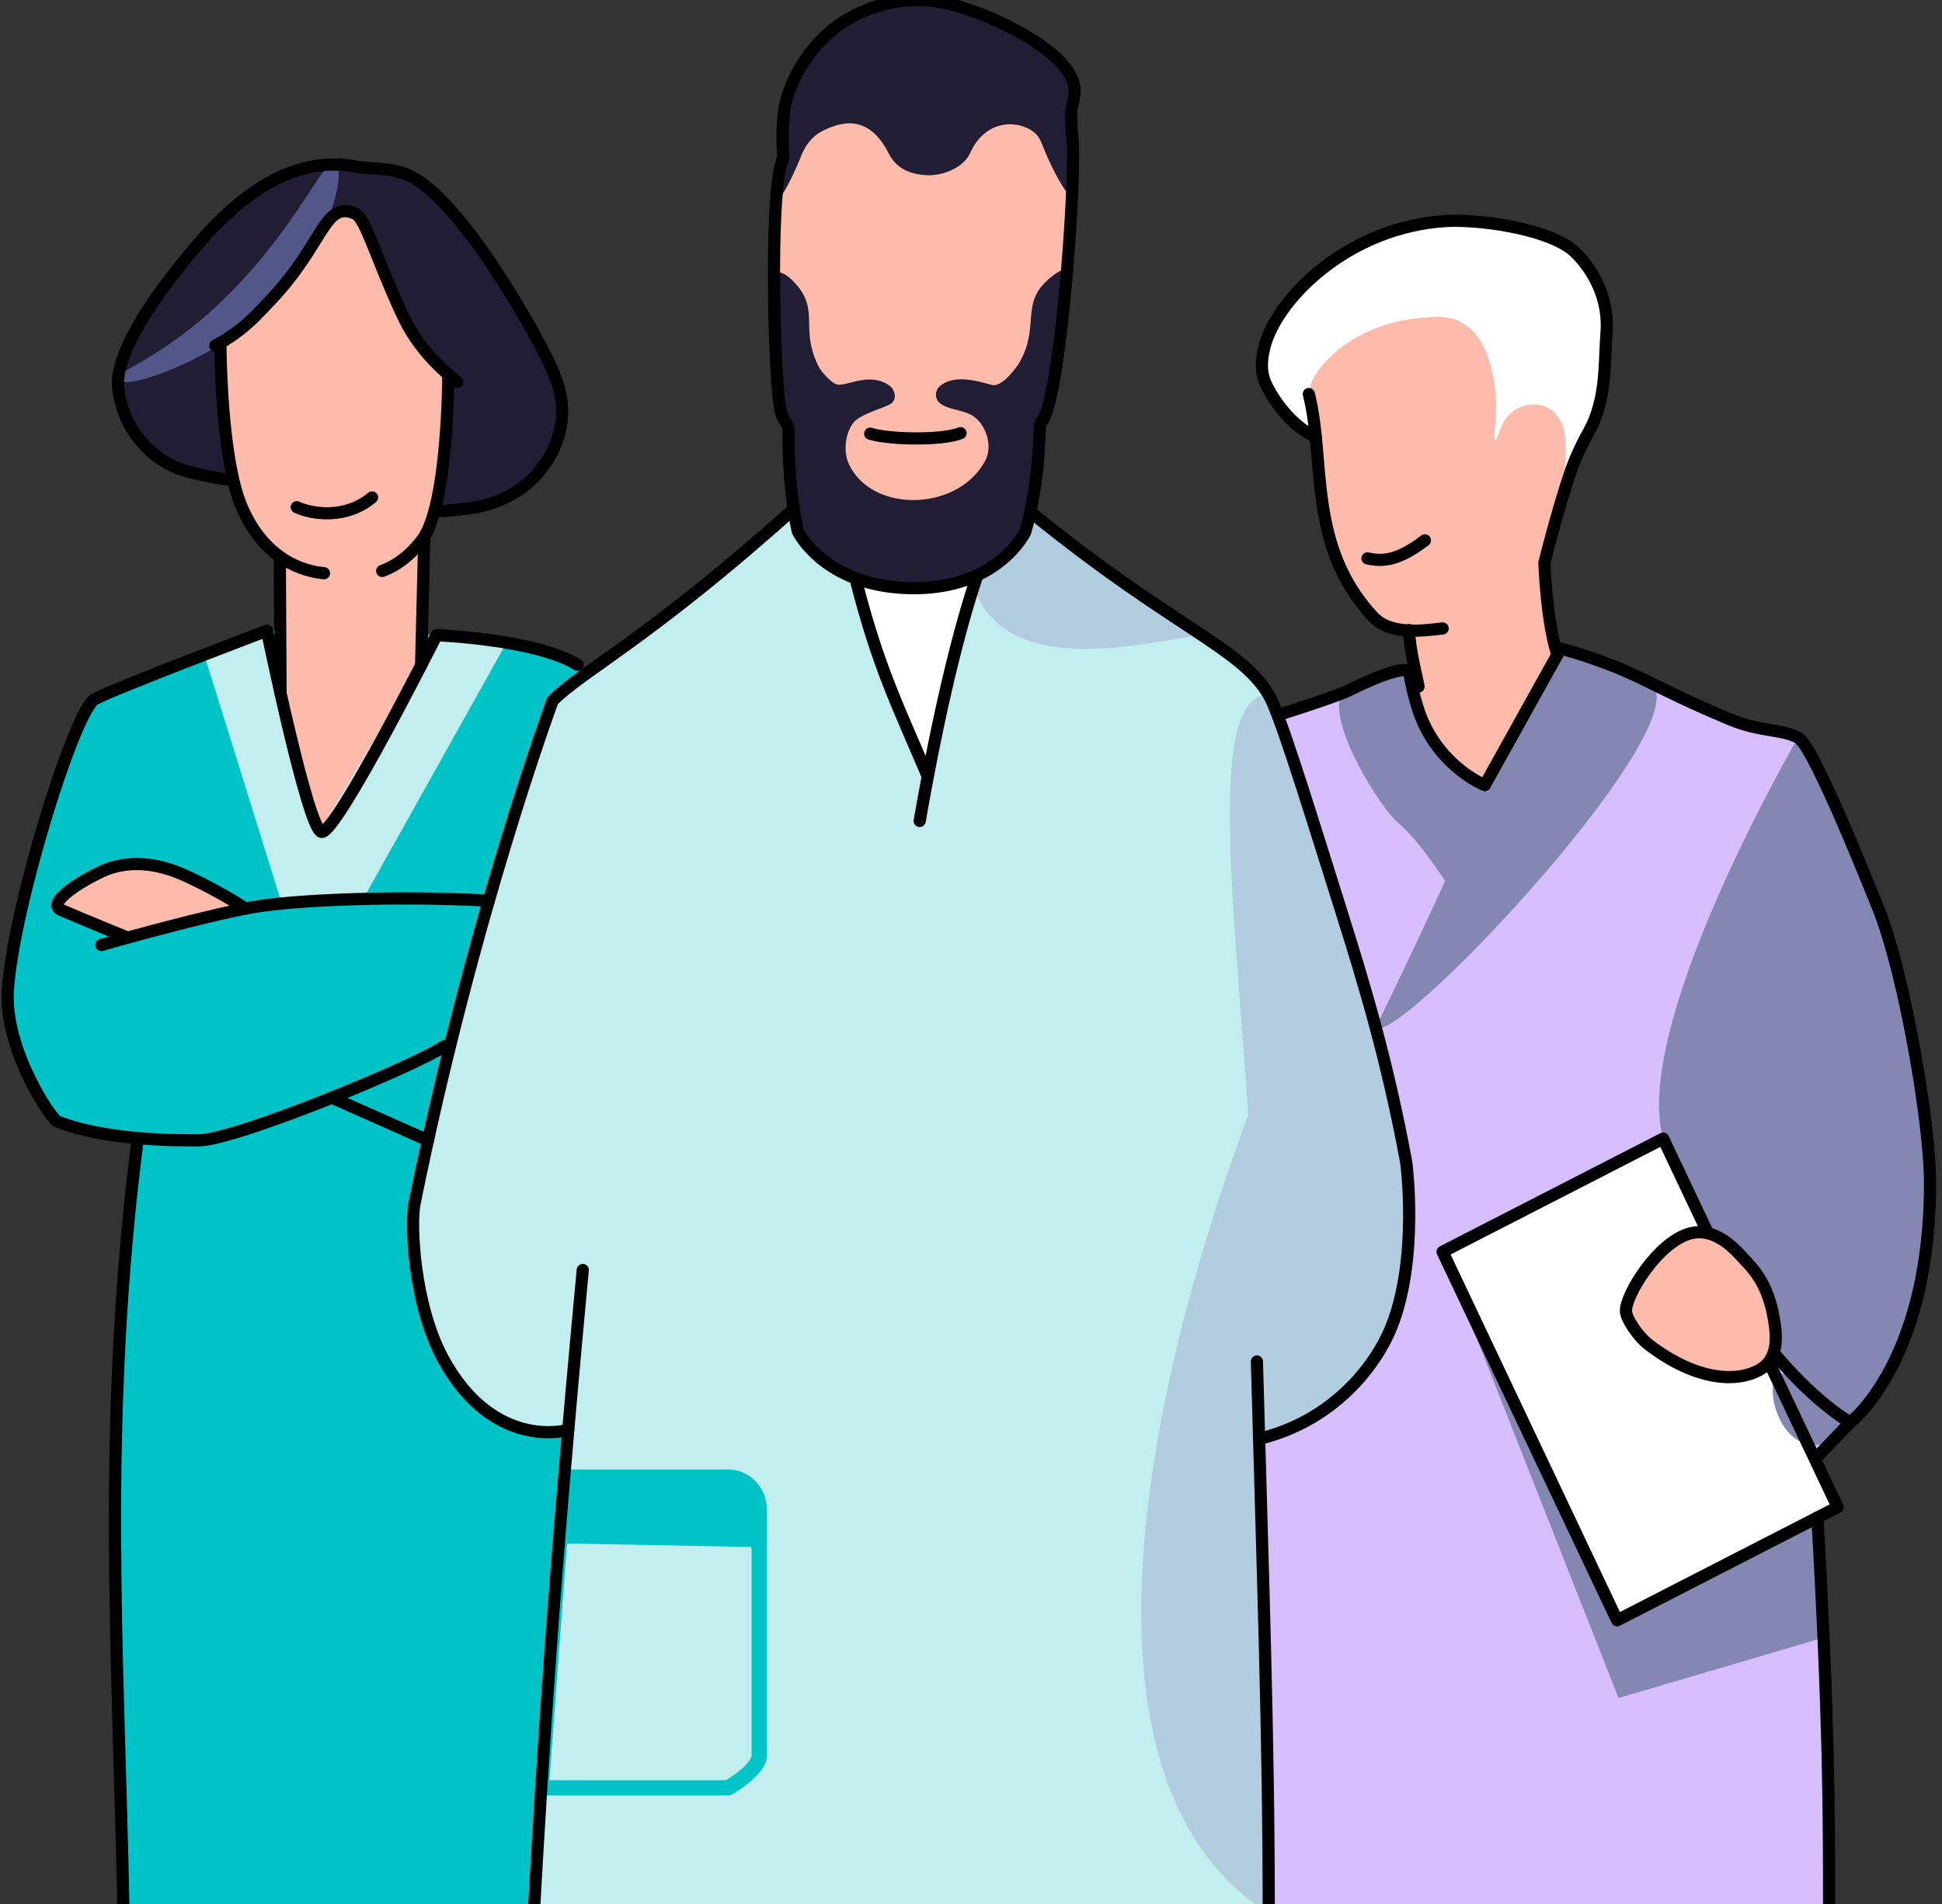 <svg width="255" height="250" viewBox="0 0 255 250" fill="none" xmlns="http://www.w3.org/2000/svg"><rect x="0" y="0" width="255" height="250" fill="#333333" stroke="none"/><path d="M167.765 93.89c.204-.07 2.618-.86 7.1-2.35 9.762-3.247 10.119-3.418 11.441-3.824 4.169-1.277 12.185-3.732 20.671-1.975 7.725 1.6 7.521 3.287 17.272 7.45 6.072 2.591 8.93 1.529 10.558 3.143 2.898 2.875 4.751 5.542 7.178 11.699 4.171 10.597 6.256 15.894 7.738 21.753 1.76 6.951 3.57 14.114 3.668 23.852.091 8.893-.393 13.124-2.084 18.373-4.333 13.449-12.601 19.167-12.601 19.167s-.109 4.491.097 10.906a348.86 348.86 0 00.615 12.216c1.553 21.903.761 36.255.761 36.255s-23.622 3.892-73.579.728c-3.47-.224-10.148-153.526 1.165-157.392z" fill="#D7BEFF"/><path d="M170.44 55.915c-3.756-3.713-4.659-6.595-4.739-7.709-.366-4.643 3.328-8.357 5.325-10.592 4.832-5.42 10.758-7.039 13.469-7.74 7.526-1.947 13.476-.333 14.789.048 3.45 1.002 6.878 2 9.303 5.281 3.075 4.173 2.159 9.341 2.114 13.31-.053 4.956-1.794 7.654-3.915 11.967-5.332 10.847-27.341 4.33-36.346-4.565zm-61.278 22.003c-9.438 9.61-2.412 32.452 7.987 35.198 5.99 1.582 12.32-3.695 15.295-7.429 5.711-7.158 8.528-20.423.85-27.942-6.78-6.639-18.459-5.611-24.132.173z" fill="#fff"/><path d="M111.192 66.598c4.095 3.605 10.946 4.85 15.466 1.945 2.773-1.783 3.993-5.256 6.456-12.205 1.697-4.798 1.331-5.35 3.399-11.85 2.44-7.66 3.128-7.474 3.771-11.155.617-3.526.471-7.602-1.553-14.846-1.477-5.27-7.694-5.967-11.556-7.075-3.863-1.109-10.523-3.023-16.483.53-6.837 4.074-8.719 12.655-8.874 16.279-.535 11.805.801 11.22 3.954 24.404 2.382 10.031 3.314 12.119 5.42 13.973z" fill="#FEBBAB"/><path d="M101.751 35.82c1.332-.503 3.106 1.899 3.271 2.123 2.318 3.148.128 5.598 2.482 10.195.389.758 1.729 2.19 2.425 2.344 1.278.284 4.276-1.72 6.898.178.666.483 1.069 1.866.051 2.416-1.109.598-2.7.937-4.149 1.847-1.666 1.05-2.072 4.097-1.364 5.773 2.833 6.697 14.274 6.575 17.957-.118 1.2-2.18-.026-5.26-1.946-6.17-1.393-.66-2.813-.633-3.891-1.416a1.408 1.408 0 01-.4-.451 1.483 1.483 0 01-.108-1.195 1.45 1.45 0 01.313-.522c2.083-1.997 5.897-.476 7.077-.263 1.18.212 2.978-2.067 3.55-3.072 2.307-4.094.581-6.927 2.72-9.726.93-1.222 3.397-3.115 3.581-2.106.457 2.478-2.141 17.38-3.412 19.793-.719 1.369-.389 8.775-1.611 12.67-1.617 5.155-6.501 7.464-7.69 7.796-6.616 1.848-13.64 1.298-18.958-2.108-1.974-1.277-3.402-3.293-3.993-5.632-1.132-4.443-.877-7.464-.952-12.082-.02-1.229-.866-.765-.999-2.236-.852-9.493-2.005-17.605-.852-18.037zm.661-10.073c.302.192 1.89-3.002 2.795-5.288.795-1.995 1.997-2.88 2.871-3.302 2.414-1.188 5.964-2.208 8.611 2.98 1.193 2.34 3.357 2.772 4.95 2.862 1.996.125 4.834-.875 5.768-2.942 2.039-4.48 6.345-4.323 8.384-2.672.845.693.916 1.362 1.813 3.38.916 2.08 2.593 5.153 3.143 4.966.757-.257.349-5.044-.11-10.787-.034-.404.472-1.286.428-2.503-.014-.356-.1-1.9-1.358-3.76-1.054-1.554-2.995-3.429-8.346-5.726-4.007-1.723-6.004-2.585-8.813-2.825-1.775-.152-5.695-.438-10.032 1.748-1.192.6-5.176 2.681-7.65 7.365-.972 1.847-2.352 4.461-2.084 7.516.1 1.13.444 2.582 0 4.635-.301 1.448-.559 4.226-.37 4.353zM57.2 66.52c1.352.204 3.57.552 6.315-.138 1.178-.296 5.147-1.294 7.778-5.097 3.06-4.417 2.154-9.493 1.89-10.973-.443-2.457-1.247-3.794-4.49-9.006-8.24-13.219-9.675-15.292-12.888-16.943-2.871-1.483-6.34-2.21-6.49-2.24-1.071-.218-3.62-.721-6.451-.486-4.553.377-7.81 2.5-10.428 4.245-4.069 2.718-7.044 6.74-12.997 14.78-1.814 2.452-3.19 4.46-3.631 7.44a12.75 12.75 0 001.082 7.435c1.638 3.363 4.324 4.875 5.458 5.492a14.32 14.32 0 005.748 1.646c7.823.746 25.681 3.33 29.104 3.845z" fill="#211D35"/><path d="M35.057 82.81l-23.449 9.952s-10.607 21.416-10.6 38.56c0 5.125 3.294 13.26 5.835 15.241 4.164 3.233 11.248 2.885 11.248 2.885s-2.802 21.337-2.687 32.987c.114 11.339.114 47.777.793 67.941.033.993 37.938 4.011 53.89.903 9.183-1.787 10.725-161.726 5.757-163.987-4.293-1.954-9.422-2.704-18.523-3.891-7.495-.977-22.264-.592-22.264-.592z" fill="#00C3C7"/><path d="M42.198 109.226s1.775-1.312 7.204-10.778c5.726-10.006 5.806-12.119 5.806-12.119l.266-14.698s1.997-2.831 2.605-10.77c.2-2.626.943-11.42.943-11.42s-1.735-1.305-4.078-4.244a27.893 27.893 0 01-4.759-9.376c-.819-3.101-.688-5.17-2.547-7.25-1.247-1.386-2.159-1.421-2.38-1.416-1.16.016-2.055 1.08-3.568 3.36-2.092 3.152-2.44 4.235-3.399 5.66-3.49 5.237-9.176 9.022-9.176 9.022s-.135.658 0 3.36c.38 7.662.594 11.576 1.8 15.562 1.064 3.515 1.774 5.738 3.806 7.256.988.734 1.775.923 2.38 1.944 1.144 1.94-.665 11.304-.263 17.687.357 5.803 5.36 18.22 5.36 18.22zm-10.025 10.081s-4.584-3.79-8.495-4.951c-2.855-.857-5.298-2.012-8.16-1.062-4.4 1.457-8.276 3.45-7.987 5.128.097.568.665.774 4.248 2.478 3.936 1.866 4.42 2.122 4.42 2.122l15.974-3.715zm153.643-27.516c-1.045-4.08-.162-9.059-.162-9.059s-1.294.693-4.025-.736c-6.021-3.13-8.111-16.013-8.224-17.816-.222-3.695-1.68-10.97-1.553-12.44.093-1.019.505-2.388 2.218-4.247 4.346-4.743 10.541-5.528 11.726-5.66 2.662-.291 4.574-.503 6.458.709 2.609 1.676 3.363 4.93 3.738 6.544 1.05 4.524-.128 8.565.34 8.667.37.08.572-2.582 2.549-3.891 1.26-.836 3.179-1.076 4.588-.178 1.26.804 1.933 2.145 2.039 3.891a32.84 32.84 0 01-1.309 11.034 105.172 105.172 0 00-.998 3.695c-1.285 5.486 1.298 13.654 1.298 13.654s-.631 1.097-3.24 5.824c-4.271 7.736-6.4 11.678-6.4 11.678s-6.716-2.616-9.043-11.669z" fill="#FEBBAB"/><path d="M189.703 164.766l28.789-15.034 22.81 47.758-28.658 15.262-22.941-47.986z" fill="#fff"/><path d="M224.389 180.511c1.622.707 6.862.668 7.967-1.508 3.909-7.696-4.783-16.134-6.627-16.892-2.729-1.12-5.447-.021-5.948.531-3.743 4.118-5.973 7.016-6.117 9.551-.173 3.007 5.438 6.016 10.725 8.318z" fill="#FEBBAB"/><path d="M73.468 91.006c4.256-3.353 7.355-4.263 14.282-10.426a344.191 344.191 0 0115.94-13.278s1.012 2.31 3.295 5.235c1.622 2.078 5.167 2.415 5.396 3.593 2.345 12.085 9.52 24.959 9.52 24.959l6.878-25.695a17.704 17.704 0 003.185-2.234 12.374 12.374 0 003.772-5.967s12.915 10.96 27.442 20.09c1.786 1.126 3.741 3.906 5.469 9.199 2.587 7.92 10.064 27.81 16.314 56.424.222 1.012.77 12.562-1.36 18.573-1.052 2.968-3.639 9.956-10.537 14.152a21.838 21.838 0 01-7.647 2.828s2.114 62.757 1.196 62.812c-51.157 3.164-59.275 2.34-96.51 0-1.087-.067 4.4-63.343 4.4-63.343a11.38 11.38 0 01-4.76.356c-6.474-.797-10.554-8.286-11.725-10.438-4.406-8.082-4.016-16.255-3.4-20.536 1.876-13.121 16.905-64.77 18.85-66.304z" fill="#C2EEEF"/><path d="M165.233 178.032c0 2.785.169 10.435.169 10.435 2.755 2.229 11.168-3.219 15.839-11.299 2.966-5.136 3.441-10.279 3.749-13.664 1.258-13.772-7.239-38.819-18.454-72.379-10.481.801-1.405 44.063-1.303 86.907z" fill="#B2CDE0"/><path d="M127.5 75.921c3.576 14.223 24.054 7.974 30.342 7.517-.73-2.379 9.225 8.634 9.047 8.355-4.037-6.623-31.699-23.668-31.699-23.668-1.507 5.785-7.69 7.796-7.69 7.796z" fill="#B2CDE0"/><path d="M99.694 203.144v27.36c0 .284-.026 1.788-4.077 4.247H71.074c.79-10.701 1.58-21.401 2.372-32.099" stroke="#00C3C7" stroke-width="2" stroke-linecap="round" stroke-linejoin="round"/><path d="M73.438 202.648l.643-8.697H95.6c1.082 0 2.12.447 2.884 1.243a4.335 4.335 0 011.194 3.002v4.948" fill="#00C3C7"/><path d="M73.438 202.648l.643-8.697H95.6c1.082 0 2.12.447 2.884 1.243a4.335 4.335 0 011.194 3.002v4.948" stroke="#00C3C7" stroke-width="2" stroke-linecap="round" stroke-linejoin="round"/><path d="M204.945 85.17s-3.772 3.341-8.988 16.28c-5.236 12.981-15.309 33.452-15.309 33.452 2.996 2.683 44.226-41.493 35.738-45.418-2.039-.952-11.441-4.314-11.441-4.314z" fill="#8487B2"/><path d="M176.1 91.13c-1.711 4.358 5.389 15.068 7.228 16.662 5.183 4.498 8.184 11.964 9.267 10.447.861-1.21 8.338-12.175 6.494-12.962-4.229-1.808-10.394-6.842-11.85-9.699-1.923-3.76-.443-6.094-2.198-7.461-2.27-1.762-8.941 3.013-8.941 3.013zm57.195 89.598c1.742-1.67 9.966 2.891 9.656 6.032-.176 1.759-3.058 3.286-5.392 2.893-4.228-.713-5.679-7.567-4.264-8.925zm-43.873-16.365l23.107 58.595 26.941-7.934-.83-15.768-25.659 13.445-23.559-48.338z" fill="#8487B2"/><path d="M218.386 149.503c-4.215-15.082 17.711-52.651 17.711-52.651s11.218 19.808 14.421 36.581c8.069 42.204-7.567 53.343-7.567 53.343s-8.056-4.306-9.8-8.844c-1.775-4.635.457-6.752-2.248-10.431-1.553-2.122-6.853-6.004-6.853-6.004s-4.546-8.002-5.664-11.994z" fill="#8487B2"/><path d="M26.813 85.967l.403 1.293 9.778 31.379 10.585-.4 19.26-34.424-9.516-.413-15.408 25.824-6.854-26.415-8.248 3.156z" fill="#C2EEEF"/><path d="M166.599 251.28a31.185 31.185 0 01-4.934-3.91c-26.202-25.522-1.254-91.973 3.406-104.007" fill="#B2CDE0"/><path d="M15.51 49.831c.734 1.328 8.244-1.277 14.18-5.04 3.107-1.968 9.279-8.134 13.45-16.293.666-1.286 2.041-6.212.887-6.928-1.586-.986-4.561 7.73-14.288 17.361-8.437 8.37-14.842 9.794-14.23 10.9z" fill="#535689"/><path d="M166.596 251.278c0-23.554-.777-44.107-1.553-72.51M76.52 166.76c-3.911 41.587-5.218 63.396-6.434 84.519" stroke="#000" stroke-width="1.6" stroke-linecap="round" stroke-linejoin="round"/><path d="M165.326 188.926c9.775-2.348 15.366-9.623 17.408-14.779 3.569-9.02 1.925-21.462 1.925-21.462-2.529-13.74-5.75-24.144-8.382-32.545-5.593-17.853-8.417-26.822-9.744-29.009-3.771-6.202-12.462-8.726-30.814-23.584m-7.481 8.25c-2.189 6.523-4.832 16.901-7.476 31.995m-8.383-31.662c2.946 11.547 5.546 16.604 9.451 25.83m-17.528-35.204c-18.939 16.998-27.78 21.28-31.727 25.233 0 0-10.44 28.085-18.146 66.045-.552 2.727-.084 13.394 3.796 20.458 6.062 11.026 14.672 9.729 16.387 9.257" stroke="#000" stroke-width="1.6" stroke-linecap="round" stroke-linejoin="round"/><path d="M102.863 20.785s-.395-4.598.339-7.429c1.518-5.791 5.622-9.084 6.459-9.726a18.237 18.237 0 019.007-3.538c4.271-.443 7.597.808 10.206 1.787 2.247.852 12.231 5.208 12.231 10.064 0 1.016-.472 2.54-.472 2.54s.057 2.66.133 3.127c.708 4.422-1.529 35.729-4.078 37.851-.222.187-.142 2.817-.51 6.191-.566 5.182-1.587 8.254-1.587 8.254s-3.474 7.32-14.576 7.32c-11.708 0-15.257-7.477-15.257-7.477s-1.285-5.187-1.207-13.05c.011-1.326-.737-1.21-1.059-2.829-.914-4.568-1.497-29.9.371-33.085zm64.899 73.107c2.775-.857 8.011-2.572 9.478-3.298 7.024-3.477 7.794-2.468 7.794-2.468a31.59 31.59 0 001.229 5.159c2.467 7.318 8.703 9.809 8.703 9.809l9.971-17.924a61.075 61.075 0 0111.444 4.314c5.779 2.872 7.168 3.41 10.31 4.775 4.474 1.947 7.044 1.367 9.402 2.596 1.813.942 7.543 14.975 10.51 22.33 3.37 8.327 6.811 27.982 6.824 36.099.036 23.494-10.478 31.484-10.478 31.484s-4.307-2.36-9.8-8.844" stroke="#000" stroke-width="1.6" stroke-linecap="round" stroke-linejoin="round"/><path d="M232.354 179.005l8.946 18.887-28.96 14.86-22.918-48.388 28.96-14.86 5.666 11.964" stroke="#000" stroke-width="1.6" stroke-linecap="round" stroke-linejoin="round"/><path d="M232.735 172.194c-.887-4.066-2.846-5.925-3.599-6.72-.816-.866-3.612-4.42-7.137-3.538-4.249 1.06-8.599 8.12-8.497 10.258.044.924 1.504 3.247 3.059 4.422 5.937 4.497 11.124 4.968 14.275 3.363 2.824-1.446 2.578-4.591 1.899-7.785zm10.217 14.564l-4.249 4.422m1.471 59.371c0-12.735-.025-24.762-1.533-51.295M185.035 82.734c0 2.437 1.109 6.58 1.229 7.41" stroke="#000" stroke-width="1.6" stroke-linecap="round" stroke-linejoin="round"/><path d="M171.859 51.74c2.219 8.646-.259 19.895 8.431 29.242 2.19 2.36 6.274 1.887 9.143 1.534" stroke="#000" stroke-width="1.6" stroke-linecap="round" stroke-linejoin="round"/><path d="M204.498 85.966c-1.422-4.237-1.71-12.056-1.71-12.056s2.582-10.309 4.248-14.034c1.593-3.558 1.973-3.443 2.72-5.838 1.154-3.694.917-6.953 1.189-10.257.529-6.427-3.86-10.54-4.683-11.145-3.852-2.829-12.535-3.847-16.389-3.616-12.844.776-22.109 10.142-23.79 16.352-.406 1.496-.681 3.355.168 5.129 1.229 2.565 3.608 5.563 6.528 6.909M75.844 87.293c-5.385-3.37-18.523-3.891-18.523-3.891s-13.255 26.355-15.125 25.824c-1.815-.513-7.14-26.415-7.14-26.415s-20.189 7.639-22.598 8.983C9.74 93.308 1.673 119.405 1.025 130.1c-.466 7.717 5.671 16.827 6.505 17.155 6.288 2.478 15.149 2.476 18.523 2.478 4.928 0 29.133-10.057 32.288-12.382" stroke="#000" stroke-width="1.6" stroke-linecap="round" stroke-linejoin="round"/><path d="M16.537 123.022s-4.93-1.997-8.497-3.537c-1.802-.779 1.529-3.215 5.103-4.954 4.027-1.963 7.956-.723 9.176-.353 2.565.774 8.808 4.23 9.855 5.129" stroke="#000" stroke-width="1.6" stroke-linecap="round" stroke-linejoin="round"/><path d="M64.186 118.266c-11.111-.645-25.843-.215-32.015 1.041-7.648 1.557-18.858 4.776-18.858 4.776m30.265 20.044l12.617 5.605M28.941 45.006s0 15.934 3.06 22.123c.266.542 1.934 4.523 5.948 6.722a12.137 12.137 0 004.588 1.415" stroke="#000" stroke-width="1.6" stroke-linecap="round" stroke-linejoin="round"/><path d="M58.003 67.128s1.395-.138 3.399-.353c.934-.1 5.194-.654 8.497-3.891.617-.605 3.06-3.062 3.738-6.898.666-3.72-.552-6.697-3.06-11.315-3.737-6.898-10.364-17.511-15.802-21.05-2.73-1.775-5.567-1.304-8.158-1.768-10.871-1.947-19.094 8.036-23.961 14.317-7.417 9.586-7.237 13.551-7.138 14.683.21 2.09.91 4.096 2.04 5.84.399.607 2.7 3.986 6.797 5.13a48.36 48.36 0 006.117 1.239" stroke="#000" stroke-width="1.6" stroke-linecap="round" stroke-linejoin="round"/><path d="M50.184 74.965c1.049-.362 3.23-1.41 5.269-4.122 3.414-4.542 3.412-21.665 3.412-21.665" stroke="#000" stroke-width="1.6" stroke-linecap="round" stroke-linejoin="round"/><path d="M28.266 45.377c3.645-1.883 5.642-4.282 7.137-5.836 7.137-7.429 7.137-13.267 11.215-11.498 1.427.62 2.758 5.924 6.288 13.443 1.096 2.334 3.106 5.507 7.137 8.666M16.198 250.377c-.666-33.784-2.885-63.618 1.894-100.938m18.743-58.434l-.093-17.915m18.551 14.278l.42-16.835m-16.744-3.935c2.039.942 6.458 1.591 9.886-1.282m65.407-8.372c2.416.783 9.491.908 11.863-.069m53.434 16.443c2.271.524 4.304.09 7.543-2.367" stroke="#000" stroke-width="1.6" stroke-linecap="round" stroke-linejoin="round"/></svg>